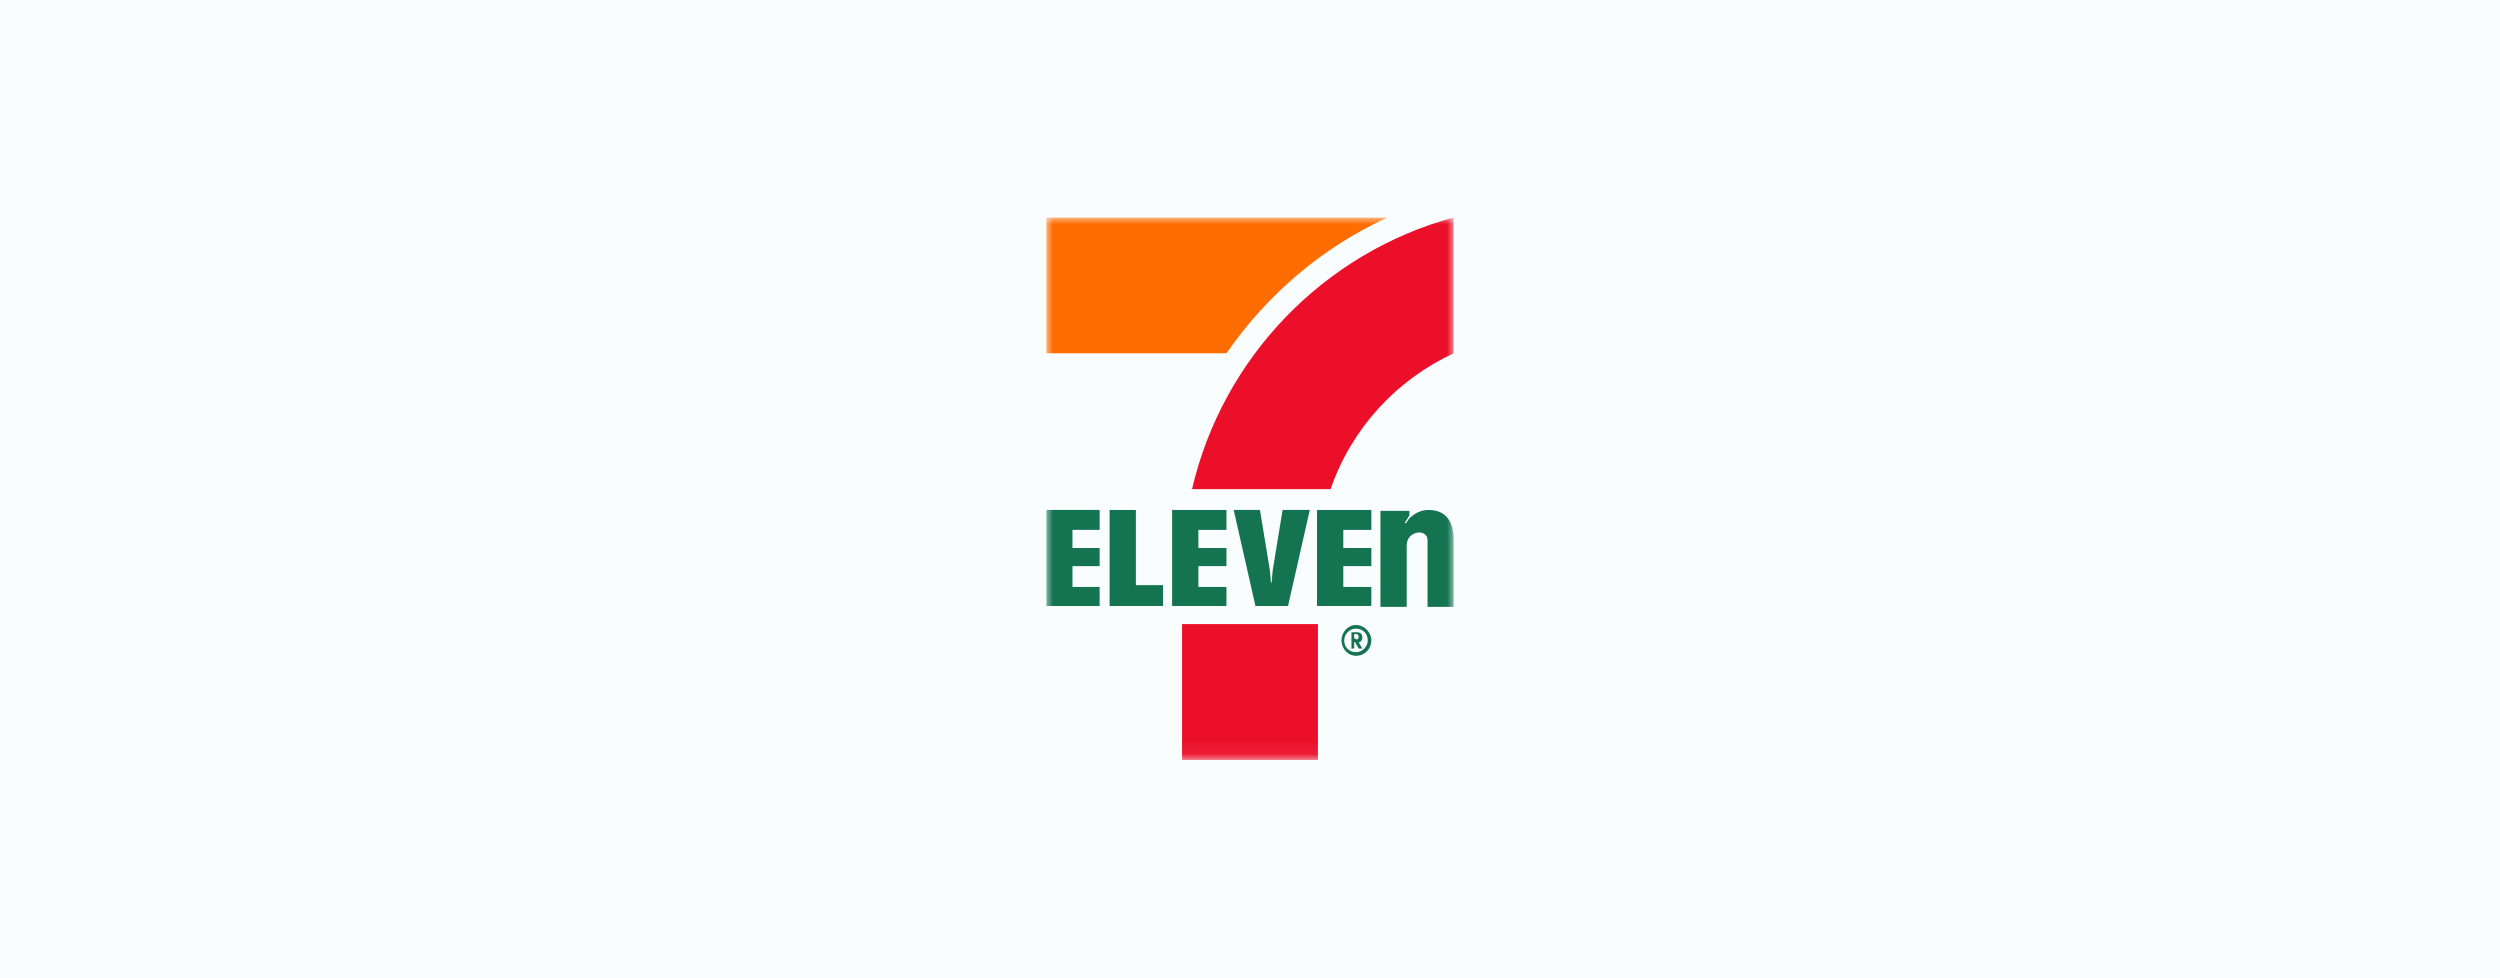 <svg width="184" height="72" viewBox="0 0 184 72" fill="none" xmlns="http://www.w3.org/2000/svg">
<rect width="184" height="72" fill="#F9FDFE"/>
<g clip-path="url(#clip0_1539_10350)">
<mask id="mask0_1539_10350" style="mask-type:luminance" maskUnits="userSpaceOnUse" x="77" y="16" width="30" height="40">
<path d="M107 16H77V55.933H107V16Z" fill="white"/>
</mask>
<g mask="url(#mask0_1539_10350)">
<path d="M99.8 46C100.4 46 100.933 46.533 100.933 47.133C100.933 47.733 100.467 48.267 99.8 48.267C99.2 48.267 98.733 47.733 98.733 47.133C98.733 46.533 99.2 46 99.8 46ZM99.8 48C100.267 48 100.667 47.6 100.667 47.133C100.667 46.6 100.267 46.267 99.8 46.267C99.333 46.267 98.933 46.667 98.933 47.133C98.933 47.667 99.333 48 99.8 48ZM99.667 47.733H99.467V46.533H99.867C100.133 46.533 100.267 46.667 100.267 46.933C100.267 47.133 100.133 47.267 100 47.267L100.267 47.733H100L99.733 47.267H99.667V47.733ZM99.8 47.067C99.933 47.067 100 47 100 46.867C100 46.733 99.933 46.667 99.8 46.667H99.667V47H99.8V47.067Z" fill="#147350"/>
</g>
<mask id="mask1_1539_10350" style="mask-type:luminance" maskUnits="userSpaceOnUse" x="77" y="16" width="30" height="40">
<path d="M107 16H77V55.933H107V16Z" fill="white"/>
</mask>
<g mask="url(#mask1_1539_10350)">
<path d="M105.133 37.533C104.533 37.533 104.133 37.8 103.733 38.133L103.467 38.533L103.4 38.467L103.733 37.933V37.6H101.6V44.667H103.533V40.2C103.533 39.467 104 39.267 104.333 39.2C104.667 39.133 105.067 39.333 105.067 39.733V44.667H107V39.8C107 38.267 106.333 37.533 105.133 37.533Z" fill="#147350"/>
</g>
<mask id="mask2_1539_10350" style="mask-type:luminance" maskUnits="userSpaceOnUse" x="77" y="16" width="30" height="40">
<path d="M107 16H77V55.933H107V16Z" fill="white"/>
</mask>
<g mask="url(#mask2_1539_10350)">
<path d="M83.6 43.067H85.6V44.6H81.667V37.533H83.6V43.067Z" fill="#147350"/>
</g>
<mask id="mask3_1539_10350" style="mask-type:luminance" maskUnits="userSpaceOnUse" x="77" y="16" width="30" height="40">
<path d="M107 16H77V55.933H107V16Z" fill="white"/>
</mask>
<g mask="url(#mask3_1539_10350)">
<path d="M77 44.6H80.933V43.2H78.933V41.667H80.933V40.333H78.933V39H80.933V37.533H77V44.6Z" fill="#147350"/>
</g>
<mask id="mask4_1539_10350" style="mask-type:luminance" maskUnits="userSpaceOnUse" x="77" y="16" width="30" height="40">
<path d="M107 16H77V55.933H107V16Z" fill="white"/>
</mask>
<g mask="url(#mask4_1539_10350)">
<path d="M86.267 44.6H90.267V43.2H88.2V41.667H90.267V40.333H88.2V39H90.267V37.533H86.267V44.6Z" fill="#147350"/>
</g>
<mask id="mask5_1539_10350" style="mask-type:luminance" maskUnits="userSpaceOnUse" x="77" y="16" width="30" height="40">
<path d="M107 16H77V55.933H107V16Z" fill="white"/>
</mask>
<g mask="url(#mask5_1539_10350)">
<path d="M96.933 44.6H100.933V43.2H98.867V41.667H100.933V40.333H98.867V39H100.933V37.533H96.933V44.6Z" fill="#147350"/>
</g>
<mask id="mask6_1539_10350" style="mask-type:luminance" maskUnits="userSpaceOnUse" x="77" y="16" width="30" height="40">
<path d="M107 16H77V55.933H107V16Z" fill="white"/>
</mask>
<g mask="url(#mask6_1539_10350)">
<path d="M94.4 37.533L93.667 42L93.6 42.8V42.867H93.533V42.8L93.467 42L92.733 37.533H90.8L92.4 44.6H94.8L96.4 37.533H94.4Z" fill="#147350"/>
</g>
<mask id="mask7_1539_10350" style="mask-type:luminance" maskUnits="userSpaceOnUse" x="77" y="16" width="30" height="40">
<path d="M107 16H77V55.933H107V16Z" fill="white"/>
</mask>
<g mask="url(#mask7_1539_10350)">
<path d="M102.133 16H77V26H90.267C93.267 21.667 97.333 18.2 102.133 16Z" fill="#FF6C00"/>
</g>
<mask id="mask8_1539_10350" style="mask-type:luminance" maskUnits="userSpaceOnUse" x="77" y="16" width="30" height="40">
<path d="M107 16H77V55.933H107V16Z" fill="white"/>
</mask>
<g mask="url(#mask8_1539_10350)">
<path d="M87 55.933H97V45.933H87V55.933Z" fill="#EB0F2A"/>
</g>
<mask id="mask9_1539_10350" style="mask-type:luminance" maskUnits="userSpaceOnUse" x="77" y="16" width="30" height="40">
<path d="M107 16H77V55.933H107V16Z" fill="white"/>
</mask>
<g mask="url(#mask9_1539_10350)">
<path d="M107 26V16C97.467 18.6 90 26.267 87.733 36H97.933C99.467 31.533 102.8 27.933 107 26Z" fill="#EB0F2A"/>
</g>
</g>
<defs>
<clipPath id="clip0_1539_10350">
<rect width="30" height="40" fill="white" transform="translate(77 16)"/>
</clipPath>
</defs>
</svg>
